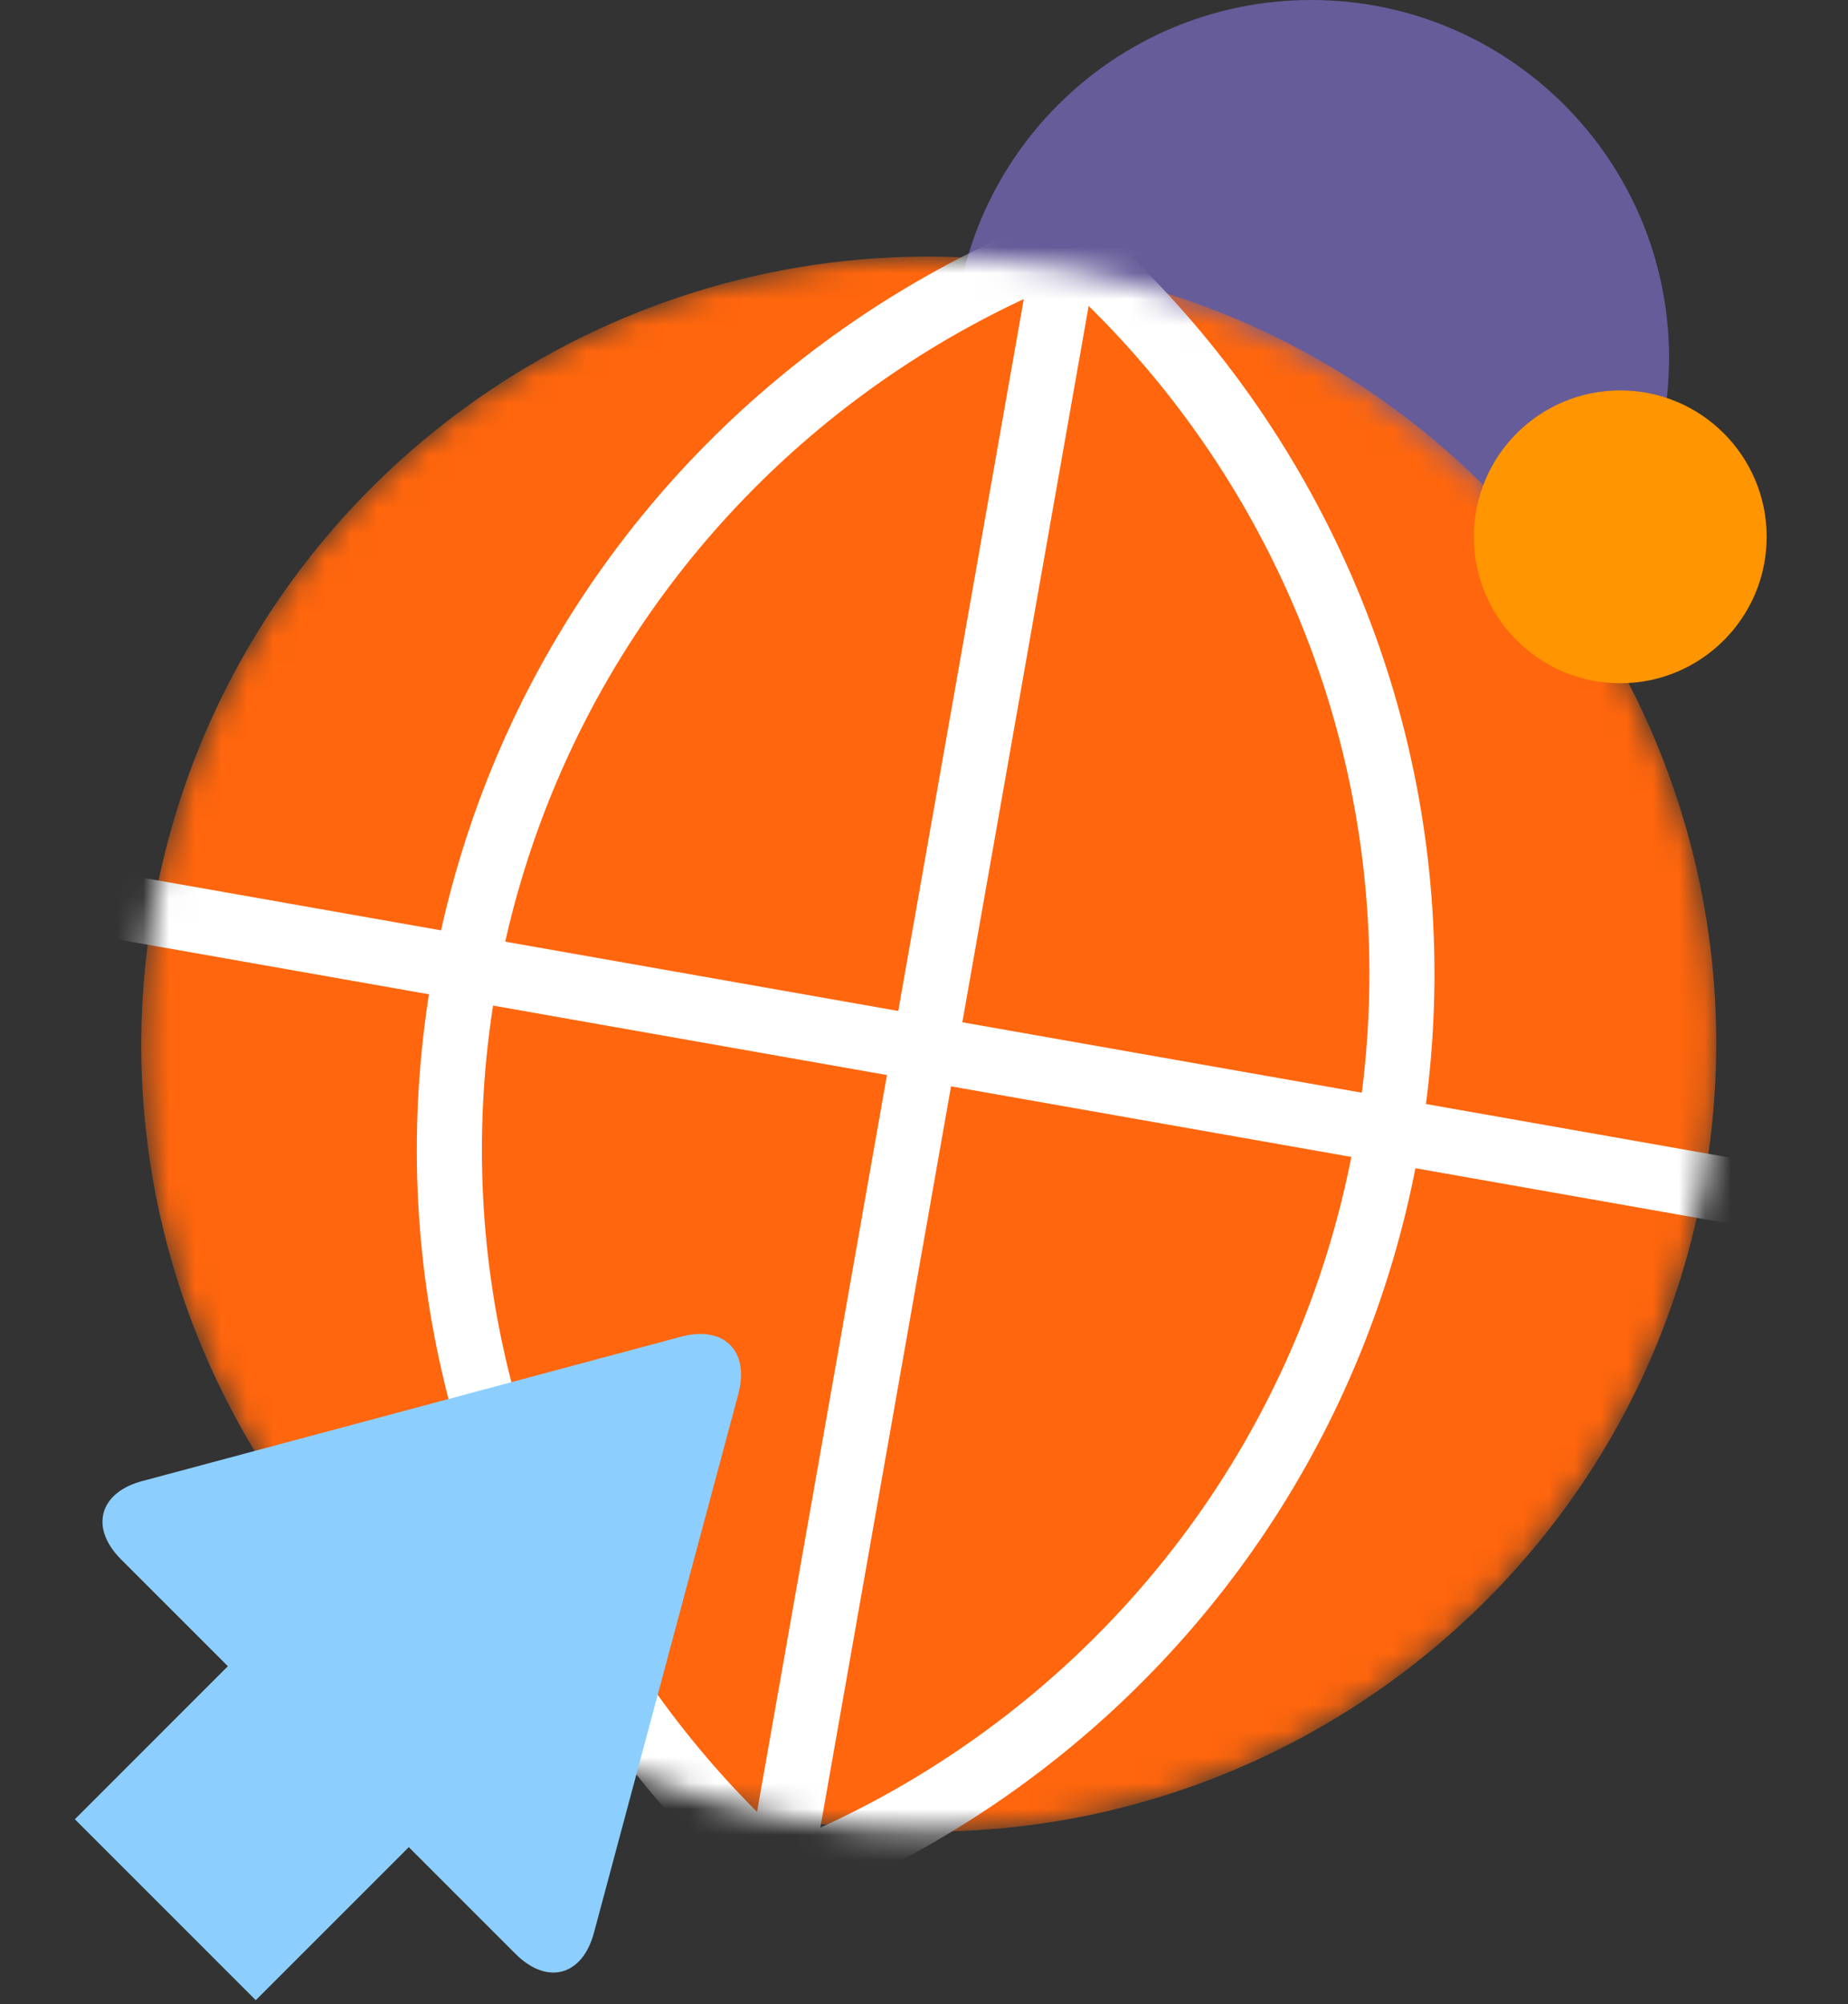 <svg xmlns="http://www.w3.org/2000/svg" width="71" height="77" fill="none" xmlns:v="https://vecta.io/nano"><rect width="100%" height="100%" fill="#333333" stroke="none"/><path fill-rule="evenodd" d="M64.125 13.75c0 7.594-6.156 13.75-13.75 13.75s-13.75-6.156-13.75-13.75S42.781 0 50.375 0s13.75 6.157 13.75 13.75z" fill="#665c99"/><mask id="A" maskUnits="userSpaceOnUse" x="5" y="9" width="61" height="62" mask-type="alpha"><path d="M30.43 69.904c16.453 2.901 32.142-8.085 35.043-24.538s-8.085-32.142-24.538-35.043S8.793 18.408 5.892 34.861s8.085 32.142 24.538 35.043z" fill="#fff"/></mask><g mask="url(#A)"><path d="M30.43 69.904c16.453 2.901 32.142-8.085 35.043-24.538s-8.085-32.142-24.538-35.043S8.793 18.408 5.892 34.861s8.085 32.142 24.538 35.043z" fill="#ff660d"/><path d="M75.178 48.55l.434-2.462-78.538-13.848-.434 2.462L75.178 48.55z" fill="#fff"/><path d="M43.715 1.04L41.253.606 27.404 79.144l2.462.434L43.715 1.04z" fill="#fff"/><path d="M61.206 6.218c20.94 3.692 34.922 23.661 31.23 44.601s-23.661 34.922-44.601 31.23-34.922-23.661-31.23-44.6S40.266 2.526 61.206 6.218zm-.434 2.462c-19.58-3.453-38.252 9.622-41.704 29.202s9.622 38.252 29.202 41.704 38.252-9.622 41.704-29.202S80.352 12.133 60.772 8.68z" fill="#fff"/><path d="M23.291-.467c20.94 3.692 34.922 23.661 31.23 44.601S30.86 79.056 9.92 75.363s-34.922-23.661-31.23-44.6S2.351-4.159 23.291-.467zm-.434 2.462c-19.58-3.453-38.252 9.622-41.704 29.202s9.622 38.252 29.202 41.704S48.606 63.28 52.059 43.7 42.437 5.448 22.857 1.995z" fill="#fff"/></g><path d="M62.25 26.25c3.107 0 5.625-2.518 5.625-5.625S65.357 15 62.25 15s-5.625 2.518-5.625 5.625 2.518 5.625 5.625 5.625z" fill="#ff9500"/><path fill-rule="evenodd" d="M26.16 51.356c1.657-.444 2.649.548 2.205 2.204L22.818 74.26c-.444 1.657-1.799 2.02-3.011.807l-4.101-4.101-5.879 5.88-6.951-6.951 5.879-5.88-4.101-4.101c-1.183-1.182-.866-2.501.688-2.977l.119-.034 20.699-5.546z" fill="#8ccfff"/></svg>